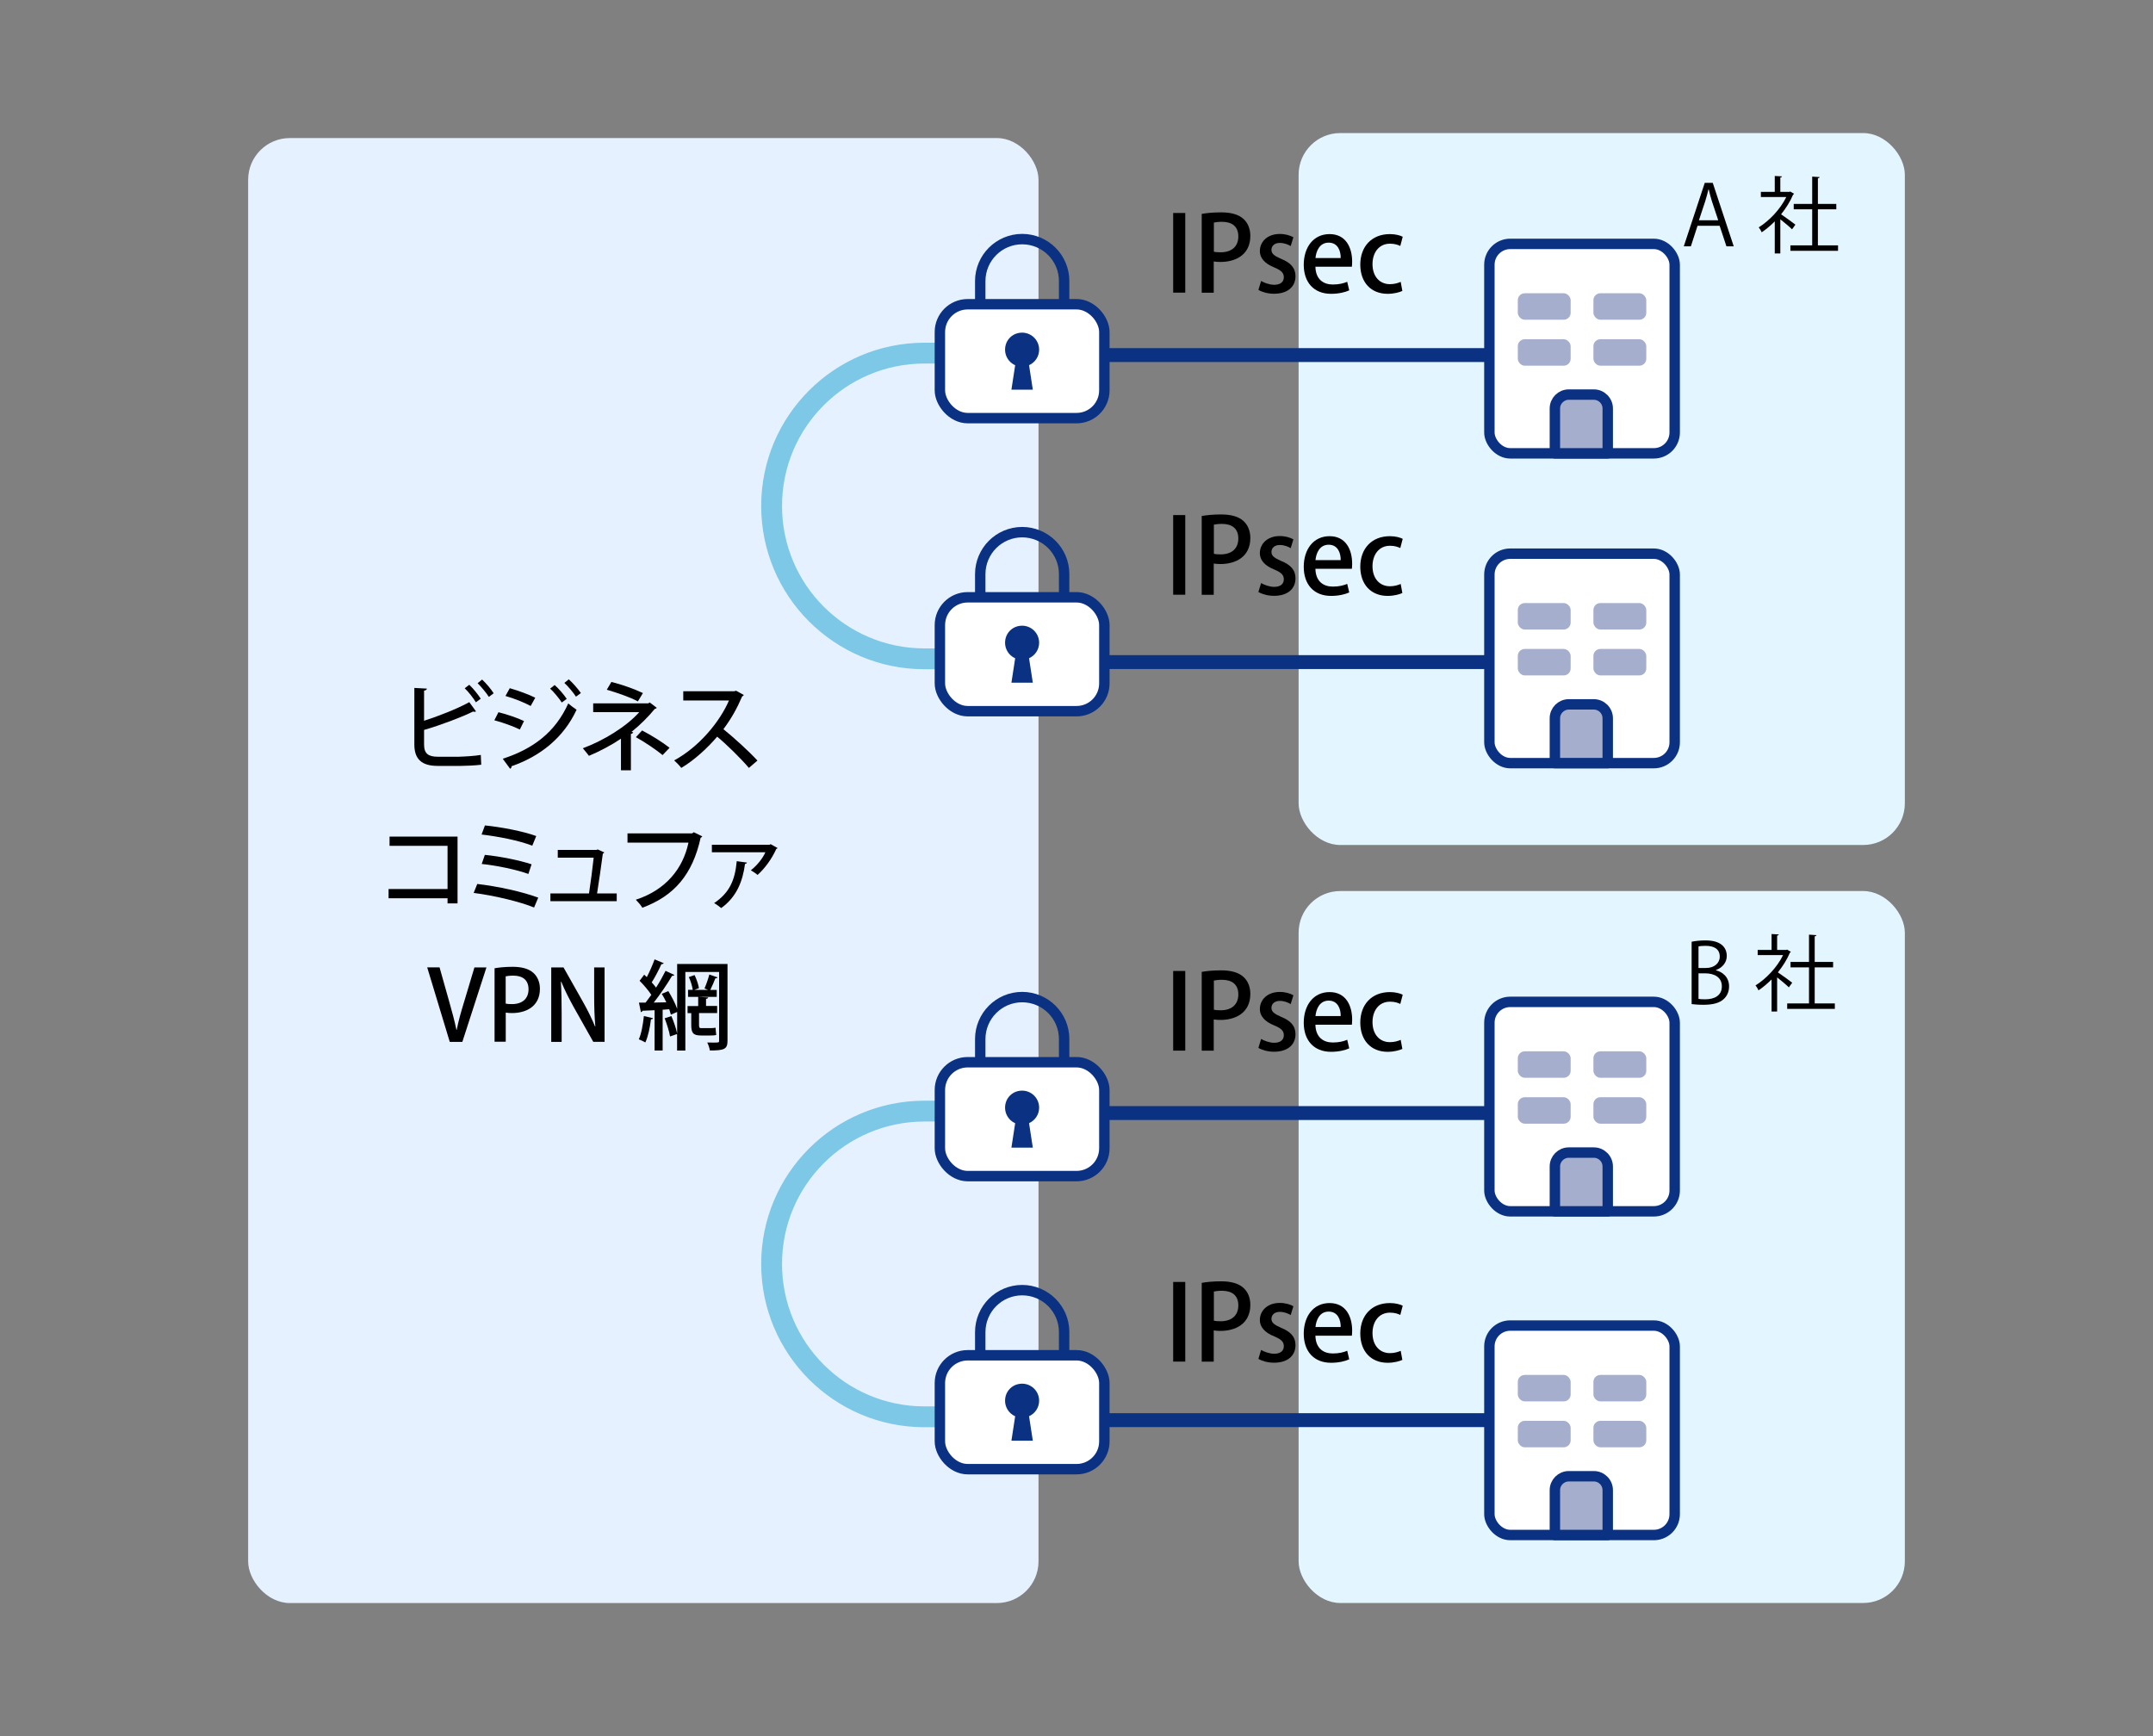 <?xml version="1.0" encoding="UTF-8"?><svg id="_レイヤー_2" xmlns="http://www.w3.org/2000/svg" width="310" height="250" viewBox="0 0 310 250"><rect x="0" y="0" width="310" height="250" fill="#808080" stroke="none"/><defs><style>.cls-1{fill:#e6f1ff;}.cls-2{stroke-width:2px;}.cls-2,.cls-3,.cls-4,.cls-5{stroke:#0b3182;}.cls-2,.cls-5,.cls-6,.cls-7{fill:none;}.cls-2,.cls-6{stroke-miterlimit:10;}.cls-8{fill:#e3f5ff;}.cls-3,.cls-4,.cls-5{stroke-linejoin:round;stroke-width:1.5px;}.cls-3,.cls-4,.cls-5,.cls-6{stroke-linecap:round;}.cls-3,.cls-9{fill:#a5aecd;}.cls-4{fill:#fff;}.cls-6{stroke:#7dc8e6;stroke-width:3px;}.cls-10{fill:#0b3182;}</style></defs><g id="_アイコン"><g><rect class="cls-7" width="310" height="250"/><g><rect class="cls-1" x="35.73" y="19.88" width="113.8" height="210.96" rx="6" ry="6"/><g><path d="m66.2,108.96c.64-.01,2.19-.1,3.03-.25.01.46.04.97.06,1.41-.84.11-2.31.17-2.96.17h-3.32c-2.28,0-3.35-.97-3.35-3.08v-8.15l1.81.1c-.01.14-.13.25-.41.29v4.34c1.98-.63,4.78-1.72,6.51-2.68l.97,1.33c-.06.04-.13.06-.21.06-.07,0-.14-.01-.21-.04-1.51.76-4.66,1.96-7.06,2.65v2.12c0,1.29.62,1.74,1.98,1.74h3.17Zm1.37-10.35c.59.55,1.27,1.42,1.65,2l-.7.52c-.35-.59-1.08-1.53-1.61-2.02l.66-.5Zm1.84-.76c.6.55,1.3,1.39,1.67,1.98l-.69.52c-.36-.57-1.11-1.47-1.62-1.97l.64-.52Z"/><path d="m71.77,102.56c1.26.31,2.76.83,3.68,1.27l-.6,1.22c-.91-.45-2.45-1.01-3.67-1.33l.59-1.16Zm.62,6.7c4.38-1.43,7.55-3.8,9.43-7.96.28.25.91.71,1.2.9-1.88,4.06-5.27,6.72-9.37,8.14.03.13-.04.29-.2.36l-1.06-1.44Zm1.01-10.16c1.26.36,2.72.9,3.67,1.37l-.66,1.19c-.99-.53-2.37-1.08-3.63-1.44l.62-1.12Zm6.46-.46c.57.5,1.32,1.36,1.74,2l-.71.52c-.36-.56-1.15-1.53-1.68-2l.66-.52Zm2.04-.81c.57.5,1.32,1.36,1.74,1.97l-.71.52c-.36-.57-1.13-1.49-1.67-1.98l.64-.52Z"/><path d="m94.57,101.91c-.04.08-.15.15-.29.17-.88,1.08-2.13,2.34-3.35,3.31l.25.07c-.06.1-.15.2-.34.22v5.24h-1.43v-4.55c-1.32.9-3.07,1.83-4.61,2.47-.07-.1-.77-.98-.88-1.09,3-1.11,6.3-3.14,8.12-5.2h-6.63v-1.27h7.94l.2-.13,1.01.77Zm-2.73-.91c-1.16-.63-3.05-1.26-4.47-1.68l.66-1.12c1.44.35,3.26.99,4.54,1.6l-.73,1.21Zm.62,4.19c1.4.73,2.94,1.7,3.95,2.49l-1.01,1.05c-.94-.78-2.54-1.86-3.84-2.58l.9-.97Z"/><path d="m107.1,100.08c-.06.1-.13.15-.24.2-.77,1.79-1.57,3.21-2.7,4.72,1.44,1.16,3.63,3.14,4.9,4.52l-1.23,1.06c-1.15-1.36-3.26-3.43-4.57-4.5-1.27,1.5-3.25,3.38-5.17,4.5-.22-.31-.7-.8-1.02-1.08,3.66-1.99,6.61-5.64,7.89-8.63h-6.58v-1.33h7.35l.25-.08,1.12.62Z"/><path d="m65.88,120.47v9.62h-1.44v-.74h-8.49v-1.33h8.49v-6.22h-8.35v-1.33h9.79Z"/><path d="m68.72,127.29c3,.35,6.5,1.12,8.78,1.97l-.6,1.42c-2.03-.83-5.69-1.72-8.7-2.1l.52-1.29Zm1.09-8.43c2.38.24,5.52.84,7.4,1.53l-.57,1.39c-1.96-.76-4.92-1.33-7.3-1.61l.48-1.3Zm-.01,4.24c2.17.21,5.01.78,6.74,1.36l-.46,1.39c-1.61-.59-4.47-1.21-6.72-1.44l.45-1.3Z"/><path d="m88.8,128.65v1.12h-9.55v-1.12h5.56c.21-1.34.53-3.81.67-5.15h-5.17v-1.11h5.56l.2-.07.94.43c-.04.07-.11.14-.21.17-.18,1.4-.6,4.31-.83,5.73h2.83Z"/><path d="m101.12,120.44c-.04.08-.13.15-.24.2-1.16,5.28-3.8,8.38-8.39,10.07-.21-.35-.66-.87-.94-1.15,4.29-1.4,6.78-4.44,7.58-8.22h-8.78v-1.33h9.3l.25-.17,1.22.6Z"/><path d="m111.97,122.11c-.04.06-.11.11-.2.14-.6,1.37-1.67,2.84-2.69,3.74-.22-.2-.69-.5-.97-.67.87-.66,1.76-1.78,2.09-2.59h-7.7v-1.09h8.32l.14-.08,1.01.56Zm-4.41,2.09c-.03.11-.13.18-.29.21-.32,2.45-1.19,4.75-3.43,6.35-.24-.2-.71-.56-1.02-.71,2.23-1.5,3.01-3.31,3.26-6.04l1.48.2Z"/><path d="m70.04,139.31l-3.47,10.72h-1.81l-3.25-10.73h1.78l1.42,5.04c.39,1.36.74,2.68,1.01,3.96h.04c.25-1.28.63-2.63,1.04-3.95l1.51-5.04h1.74Z"/><path d="m71.2,139.43c.64-.11,1.5-.21,2.61-.21,1.32,0,2.31.28,2.96.85.6.52.97,1.33.97,2.31,0,2.61-2.07,3.5-4.01,3.5-.34,0-.64-.01-.91-.07v4.2h-1.61v-10.59Zm1.61,5.08c.24.07.53.08.91.08,1.48,0,2.38-.77,2.38-2.14s-.9-1.96-2.2-1.96c-.5,0-.88.06-1.09.1v3.92Z"/><path d="m87.06,150.02h-1.64l-2.82-5.01c-.64-1.16-1.29-2.42-1.78-3.63h-.06c.08,1.37.11,2.76.11,4.64v4.01h-1.5v-10.72h1.77l2.8,4.96c.67,1.18,1.27,2.41,1.74,3.54h.04c-.13-1.47-.17-2.84-.17-4.55v-3.95h1.5v10.72Z"/><path d="m94.02,146.63c-.03.1-.13.15-.29.15-.14,1.15-.42,2.51-.81,3.33-.22-.14-.66-.34-.94-.45.36-.78.6-2.11.73-3.35l1.32.31Zm10.73-7.84v11.08c0,1.21-.46,1.4-2.54,1.4-.04-.32-.21-.84-.38-1.15.31.01.62.01.88.01.81,0,.83,0,.83-.27v-9.9h-4.86v11.32h-1.19v-2.38l-1.01.35c-.11-.7-.46-1.79-.78-2.62l.97-.31c.34.78.69,1.81.83,2.51v-3.11l-.9.39c-.06-.22-.14-.49-.24-.78l-.95.07v5.87h-1.16v-5.8c-.67.03-1.27.07-1.75.08-.01.11-.13.18-.22.2l-.28-1.37h.95c.27-.35.55-.73.83-1.12-.41-.64-1.09-1.43-1.69-2.03.29-.36.48-.63.66-.88.13.11.25.24.38.36.42-.81.85-1.81,1.12-2.56l1.32.55c-.04.08-.17.14-.34.14-.34.77-.9,1.85-1.39,2.62.24.27.45.52.62.76.53-.83,1.01-1.69,1.37-2.42l1.27.59c-.04.08-.17.14-.34.14-.66,1.13-1.69,2.65-2.63,3.84l1.81-.04c-.2-.42-.42-.84-.66-1.22l.95-.39c.49.8,1.01,1.78,1.27,2.56v-6.47h7.26Zm-4.1,8.8c0,.35.06.46.28.46h1.34c.21,0,.56-.01.76-.06.01.28.07.77.1,1.04-.21.07-.52.08-.84.08h-1.36c-1.15,0-1.4-.39-1.4-1.54v-1.68h-.53v-1.02h1.53v-1.32l1.44.08c-.01.11-.11.18-.31.21v1.02h1.6v1.02h-2.61v1.69Zm2.55-5.06v1.02h-4.13v-1.02h.67c-.07-.53-.29-1.27-.56-1.83l.83-.29c.29.59.55,1.39.63,1.89l-.66.24h1.96l-.5-.21c.24-.55.55-1.42.69-2l1.18.41c-.03.1-.14.14-.31.14-.17.46-.48,1.16-.73,1.67h.94Z"/></g><rect class="cls-8" x="186.98" y="19.16" width="87.29" height="102.52" rx="6" ry="6"/><path class="cls-6" d="m147.38,50.85h-14.27c-12.16,0-22.01,9.86-22.01,22.01h0c0,12.16,9.86,22.01,22.01,22.01h16.11"/><g><path d="m249.64,35.47h-1.06l-.98-2.96h-3.18l-.96,2.96h-1.02l3.02-9.14h1.15l3.02,9.14Zm-2.24-3.75l-.9-2.71c-.19-.62-.35-1.2-.47-1.74h-.04c-.12.55-.29,1.13-.46,1.7l-.91,2.75h2.77Z"/><path d="m258.32,27.91s-.08.1-.14.12c-.42,1-1.03,1.95-1.73,2.83.58.38,1.75,1.25,2.06,1.49l-.48.67c-.34-.34-1.1-.97-1.69-1.44v4.92h-.8v-4.62c-.61.61-1.25,1.15-1.88,1.57-.08-.2-.3-.56-.43-.71,1.51-.94,3.11-2.6,3.97-4.37h-3.66v-.74h2v-2.29l1.04.06c-.01.08-.08.14-.24.17v2.06h1.29l.14-.05.54.32Zm3.43,7.42h2.9v.79h-6.86v-.79h3.14v-5.19h-2.66v-.78h2.66v-3.93l1.07.07c-.01.08-.08.14-.25.17v3.69h2.65v.78h-2.65v5.19Z"/></g><g><path d="m168.92,30.67h1.74v11.47h-1.74v-11.47Z"/><path d="m173.04,30.8c.69-.12,1.6-.22,2.79-.22,1.41,0,2.48.3,3.17.91.65.56,1.03,1.43,1.03,2.48,0,2.79-2.22,3.75-4.29,3.75-.36,0-.69-.02-.98-.07v4.5h-1.73v-11.34Zm1.73,5.44c.25.07.57.09.98.09,1.59,0,2.55-.82,2.55-2.29s-.96-2.1-2.35-2.1c-.54,0-.94.06-1.17.11v4.2Z"/><path d="m185.84,35.44c-.33-.21-.9-.46-1.57-.46-.78,0-1.2.45-1.2,1s.38.85,1.38,1.29c1.37.55,2.08,1.3,2.08,2.5,0,1.59-1.21,2.53-3.09,2.53-.87,0-1.69-.23-2.25-.55l.39-1.29c.42.25,1.19.55,1.89.55.93,0,1.38-.45,1.38-1.08s-.35-.98-1.33-1.4c-1.47-.58-2.12-1.41-2.12-2.37,0-1.38,1.12-2.47,2.87-2.47.81,0,1.51.22,1.96.48l-.39,1.26Z"/><path d="m194.27,41.81c-.58.27-1.5.5-2.62.5-2.49,0-3.93-1.67-3.93-4.18s1.38-4.42,3.72-4.42,3.25,1.93,3.25,3.97c0,.28-.02.52-.04.73h-5.25c.04,1.86,1.2,2.56,2.5,2.56.92,0,1.54-.17,2.08-.39l.29,1.23Zm-1.23-4.65c.02-.99-.39-2.22-1.73-2.22s-1.81,1.26-1.9,2.22h3.63Z"/><path d="m201.93,41.89c-.39.18-1.17.42-2.13.42-2.39,0-3.94-1.64-3.94-4.21s1.62-4.39,4.27-4.39c.79,0,1.48.19,1.84.38l-.35,1.33c-.3-.15-.78-.33-1.48-.33-1.62,0-2.52,1.32-2.52,2.94,0,1.81,1.06,2.89,2.5,2.89.69,0,1.17-.17,1.56-.33l.24,1.31Z"/></g><g><path d="m168.92,74.17h1.74v11.47h-1.74v-11.47Z"/><path d="m173.04,74.3c.69-.12,1.6-.22,2.79-.22,1.41,0,2.48.3,3.17.91.65.56,1.03,1.43,1.03,2.48,0,2.79-2.22,3.75-4.29,3.75-.36,0-.69-.02-.98-.07v4.5h-1.73v-11.34Zm1.73,5.44c.25.07.57.09.98.09,1.59,0,2.55-.82,2.55-2.29s-.96-2.1-2.35-2.1c-.54,0-.94.06-1.17.11v4.2Z"/><path d="m185.84,78.94c-.33-.21-.9-.46-1.57-.46-.78,0-1.2.45-1.2,1s.38.85,1.38,1.29c1.37.55,2.08,1.3,2.08,2.5,0,1.59-1.21,2.53-3.09,2.53-.87,0-1.69-.23-2.25-.55l.39-1.29c.42.25,1.19.55,1.89.55.93,0,1.38-.45,1.38-1.08s-.35-.98-1.33-1.4c-1.47-.58-2.12-1.41-2.12-2.37,0-1.38,1.12-2.47,2.87-2.47.81,0,1.51.22,1.96.48l-.39,1.26Z"/><path d="m194.27,85.31c-.58.27-1.5.5-2.62.5-2.49,0-3.93-1.67-3.93-4.18s1.38-4.42,3.72-4.42,3.25,1.93,3.25,3.97c0,.28-.02.52-.04.73h-5.25c.04,1.86,1.2,2.56,2.5,2.56.92,0,1.54-.17,2.08-.39l.29,1.23Zm-1.23-4.65c.02-.99-.39-2.22-1.73-2.22s-1.81,1.26-1.9,2.22h3.63Z"/><path d="m201.93,85.39c-.39.18-1.17.42-2.13.42-2.39,0-3.94-1.64-3.94-4.21s1.62-4.39,4.27-4.39c.79,0,1.48.19,1.84.38l-.35,1.33c-.3-.15-.78-.33-1.48-.33-1.62,0-2.52,1.32-2.52,2.94,0,1.81,1.06,2.89,2.5,2.89.69,0,1.17-.17,1.56-.33l.24,1.31Z"/></g><line class="cls-2" x1="153.41" y1="51.13" x2="217.42" y2="51.13"/><line class="cls-2" x1="153.41" y1="95.34" x2="217.42" y2="95.34"/><g><rect class="cls-4" x="214.45" y="79.73" width="26.68" height="30.16" rx="3" ry="3"/><path class="cls-3" d="m225.88,101.43h3.61c1.1,0,2,.9,2,2v6.46h-7.61v-6.46c0-1.1.9-2,2-2Z"/><g><rect class="cls-9" x="218.54" y="86.84" width="7.61" height="3.81" rx="1" ry="1"/><rect class="cls-9" x="229.43" y="86.84" width="7.61" height="3.81" rx="1" ry="1"/></g><g><rect class="cls-9" x="218.54" y="93.45" width="7.61" height="3.81" rx="1" ry="1"/><rect class="cls-9" x="229.43" y="93.45" width="7.61" height="3.81" rx="1" ry="1"/></g></g><g><rect class="cls-4" x="214.45" y="35.12" width="26.68" height="30.16" rx="3" ry="3"/><path class="cls-3" d="m225.88,56.82h3.61c1.1,0,2,.9,2,2v6.46h-7.61v-6.46c0-1.1.9-2,2-2Z"/><g><rect class="cls-9" x="218.54" y="42.23" width="7.61" height="3.81" rx="1" ry="1"/><rect class="cls-9" x="229.43" y="42.23" width="7.61" height="3.81" rx="1" ry="1"/></g><g><rect class="cls-9" x="218.54" y="48.85" width="7.61" height="3.81" rx="1" ry="1"/><rect class="cls-9" x="229.43" y="48.85" width="7.61" height="3.81" rx="1" ry="1"/></g></g><g><path class="cls-5" d="m153.22,43.46v-2.99c0-1.67-.68-3.18-1.77-4.27-1.09-1.09-2.61-1.77-4.27-1.77-1.67,0-3.18.68-4.27,1.77-1.09,1.09-1.77,2.61-1.77,4.27v2.99"/><rect class="cls-4" x="135.33" y="43.81" width="23.68" height="16.4" rx="4" ry="4"/><path class="cls-10" d="m148.17,52.59l.54,3.52h-3.08l.54-3.52c-1.06-.47-1.72-1.67-1.35-2.97.23-.79.88-1.42,1.67-1.63,1.65-.44,3.13.79,3.13,2.36,0,1-.6,1.86-1.46,2.24Z"/></g><g><path class="cls-5" d="m153.22,85.66v-2.99c0-1.67-.68-3.18-1.77-4.27-1.09-1.09-2.61-1.77-4.27-1.77-1.67,0-3.18.68-4.27,1.77-1.09,1.09-1.77,2.61-1.77,4.27v2.99"/><rect class="cls-4" x="135.33" y="86.01" width="23.68" height="16.4" rx="4" ry="4"/><path class="cls-10" d="m148.17,94.79l.54,3.52h-3.08l.54-3.52c-1.06-.47-1.72-1.67-1.35-2.97.23-.79.88-1.42,1.67-1.63,1.65-.44,3.13.79,3.13,2.36,0,1-.6,1.86-1.46,2.24Z"/></g><rect class="cls-8" x="186.98" y="128.31" width="87.29" height="102.52" rx="6" ry="6"/><path class="cls-6" d="m147.38,160h-14.27c-12.16,0-22.01,9.86-22.01,22.01h0c0,12.16,9.86,22.01,22.01,22.01h16.11"/><g><path d="m247.08,139.73c.86.2,1.88.92,1.88,2.3,0,.82-.31,1.39-.73,1.8-.61.6-1.6.86-2.97.86-.76,0-1.32-.06-1.69-.1v-8.98c.5-.11,1.22-.19,1.97-.19,1.13,0,1.87.22,2.41.67.43.37.68.9.68,1.58,0,.9-.61,1.68-1.55,2.01v.04Zm-1.45-.34c1.21,0,1.99-.7,1.99-1.63h0c0-1.09-.79-1.56-2.04-1.56-.53,0-.84.04-1.02.08v3.11h1.07Zm-1.07,4.45c.23.05.55.06.97.06,1.26,0,2.39-.49,2.39-1.87s-1.19-1.87-2.4-1.87h-.96v3.68Z"/><path d="m257.86,137.07s-.08.1-.14.12c-.42,1-1.03,1.95-1.73,2.83.58.38,1.75,1.25,2.06,1.49l-.48.67c-.34-.34-1.1-.97-1.69-1.44v4.92h-.8v-4.62c-.61.61-1.25,1.15-1.88,1.57-.08-.2-.3-.56-.43-.71,1.51-.94,3.11-2.6,3.97-4.37h-3.66v-.74h2v-2.29l1.04.06c-.01.08-.08.14-.24.17v2.06h1.29l.14-.05.54.32Zm3.43,7.42h2.9v.79h-6.86v-.79h3.14v-5.19h-2.66v-.78h2.66v-3.93l1.07.07c-.01.08-.08.14-.25.17v3.69h2.65v.78h-2.65v5.19Z"/></g><g><path d="m168.92,139.82h1.74v11.47h-1.74v-11.47Z"/><path d="m173.04,139.95c.69-.12,1.6-.22,2.79-.22,1.41,0,2.48.3,3.17.91.65.56,1.03,1.43,1.03,2.48,0,2.79-2.22,3.75-4.29,3.75-.36,0-.69-.02-.98-.07v4.5h-1.73v-11.34Zm1.73,5.44c.25.07.57.09.98.09,1.59,0,2.55-.82,2.55-2.29s-.96-2.1-2.35-2.1c-.54,0-.94.06-1.17.11v4.2Z"/><path d="m185.84,144.59c-.33-.21-.9-.46-1.57-.46-.78,0-1.2.45-1.2,1s.38.85,1.38,1.29c1.37.55,2.08,1.3,2.08,2.5,0,1.59-1.21,2.53-3.09,2.53-.87,0-1.69-.23-2.25-.55l.39-1.29c.42.25,1.19.55,1.89.55.93,0,1.38-.45,1.38-1.08s-.35-.98-1.33-1.4c-1.47-.58-2.12-1.41-2.12-2.37,0-1.38,1.12-2.47,2.87-2.47.81,0,1.51.22,1.96.48l-.39,1.26Z"/><path d="m194.27,150.96c-.58.27-1.5.5-2.62.5-2.49,0-3.93-1.67-3.93-4.18s1.38-4.42,3.72-4.42,3.25,1.93,3.25,3.97c0,.28-.02.52-.04.73h-5.25c.04,1.86,1.2,2.56,2.5,2.56.92,0,1.54-.17,2.08-.39l.29,1.23Zm-1.23-4.65c.02-.99-.39-2.22-1.73-2.22s-1.81,1.26-1.9,2.22h3.63Z"/><path d="m201.93,151.04c-.39.18-1.17.42-2.13.42-2.39,0-3.94-1.64-3.94-4.21s1.62-4.39,4.27-4.39c.79,0,1.48.19,1.84.38l-.35,1.33c-.3-.15-.78-.33-1.48-.33-1.62,0-2.52,1.32-2.52,2.94,0,1.81,1.06,2.89,2.5,2.89.69,0,1.17-.17,1.56-.33l.24,1.31Z"/></g><g><path d="m168.92,184.6h1.74v11.47h-1.74v-11.47Z"/><path d="m173.04,184.73c.69-.12,1.6-.22,2.79-.22,1.41,0,2.48.3,3.17.91.65.56,1.03,1.43,1.03,2.48,0,2.79-2.22,3.75-4.29,3.75-.36,0-.69-.02-.98-.07v4.5h-1.73v-11.34Zm1.73,5.44c.25.07.57.09.98.09,1.59,0,2.55-.82,2.55-2.29s-.96-2.1-2.35-2.1c-.54,0-.94.06-1.17.11v4.2Z"/><path d="m185.84,189.37c-.33-.21-.9-.46-1.57-.46-.78,0-1.2.45-1.2,1s.38.85,1.38,1.29c1.37.55,2.08,1.3,2.08,2.5,0,1.59-1.21,2.53-3.09,2.53-.87,0-1.69-.23-2.25-.55l.39-1.29c.42.25,1.19.55,1.89.55.93,0,1.38-.45,1.38-1.08s-.35-.98-1.33-1.4c-1.47-.58-2.12-1.41-2.12-2.37,0-1.38,1.12-2.47,2.87-2.47.81,0,1.51.22,1.96.48l-.39,1.26Z"/><path d="m194.27,195.74c-.58.27-1.5.5-2.62.5-2.49,0-3.93-1.67-3.93-4.18s1.38-4.42,3.72-4.42,3.25,1.93,3.25,3.97c0,.28-.02.52-.04.73h-5.25c.04,1.86,1.2,2.56,2.5,2.56.92,0,1.54-.17,2.08-.39l.29,1.23Zm-1.23-4.65c.02-.99-.39-2.22-1.73-2.22s-1.81,1.26-1.9,2.22h3.63Z"/><path d="m201.93,195.82c-.39.18-1.17.42-2.13.42-2.39,0-3.94-1.64-3.94-4.21s1.62-4.39,4.27-4.39c.79,0,1.48.19,1.84.38l-.35,1.33c-.3-.15-.78-.33-1.48-.33-1.62,0-2.52,1.32-2.52,2.94,0,1.81,1.06,2.89,2.5,2.89.69,0,1.17-.17,1.56-.33l.24,1.31Z"/></g><line class="cls-2" x1="153.41" y1="160.28" x2="217.42" y2="160.28"/><line class="cls-2" x1="153.41" y1="204.5" x2="217.42" y2="204.5"/><g><rect class="cls-4" x="214.45" y="190.88" width="26.68" height="30.16" rx="3" ry="3"/><path class="cls-3" d="m225.88,212.58h3.61c1.1,0,2,.9,2,2v6.46h-7.61v-6.46c0-1.1.9-2,2-2Z"/><g><rect class="cls-9" x="218.54" y="197.99" width="7.61" height="3.81" rx="1" ry="1"/><rect class="cls-9" x="229.43" y="197.99" width="7.61" height="3.81" rx="1" ry="1"/></g><g><rect class="cls-9" x="218.54" y="204.6" width="7.61" height="3.81" rx="1" ry="1"/><rect class="cls-9" x="229.43" y="204.6" width="7.61" height="3.81" rx="1" ry="1"/></g></g><g><rect class="cls-4" x="214.45" y="144.27" width="26.68" height="30.16" rx="3" ry="3"/><path class="cls-3" d="m225.88,165.97h3.61c1.1,0,2,.9,2,2v6.46h-7.61v-6.46c0-1.1.9-2,2-2Z"/><g><rect class="cls-9" x="218.54" y="151.39" width="7.61" height="3.81" rx="1" ry="1"/><rect class="cls-9" x="229.43" y="151.39" width="7.61" height="3.81" rx="1" ry="1"/></g><g><rect class="cls-9" x="218.54" y="158" width="7.61" height="3.81" rx="1" ry="1"/><rect class="cls-9" x="229.43" y="158" width="7.61" height="3.81" rx="1" ry="1"/></g></g><g><path class="cls-5" d="m153.22,152.61v-2.99c0-1.67-.68-3.18-1.77-4.27-1.09-1.09-2.61-1.77-4.27-1.77-1.67,0-3.18.68-4.27,1.77-1.09,1.09-1.77,2.61-1.77,4.27v2.99"/><rect class="cls-4" x="135.33" y="152.96" width="23.68" height="16.4" rx="4" ry="4"/><path class="cls-10" d="m148.17,161.74l.54,3.52h-3.08l.54-3.52c-1.06-.47-1.72-1.67-1.35-2.97.23-.79.88-1.42,1.67-1.63,1.65-.44,3.13.79,3.13,2.36,0,1-.6,1.86-1.46,2.24Z"/></g><g><path class="cls-5" d="m153.22,194.81v-2.99c0-1.67-.68-3.18-1.77-4.27-1.09-1.09-2.61-1.77-4.27-1.77-1.67,0-3.18.68-4.27,1.77-1.09,1.09-1.77,2.61-1.77,4.27v2.99"/><rect class="cls-4" x="135.33" y="195.16" width="23.68" height="16.4" rx="4" ry="4"/><path class="cls-10" d="m148.17,203.94l.54,3.52h-3.08l.54-3.52c-1.06-.47-1.72-1.67-1.35-2.97.23-.79.88-1.42,1.67-1.63,1.65-.44,3.13.79,3.13,2.36,0,1-.6,1.86-1.46,2.24Z"/></g></g></g></g></svg>